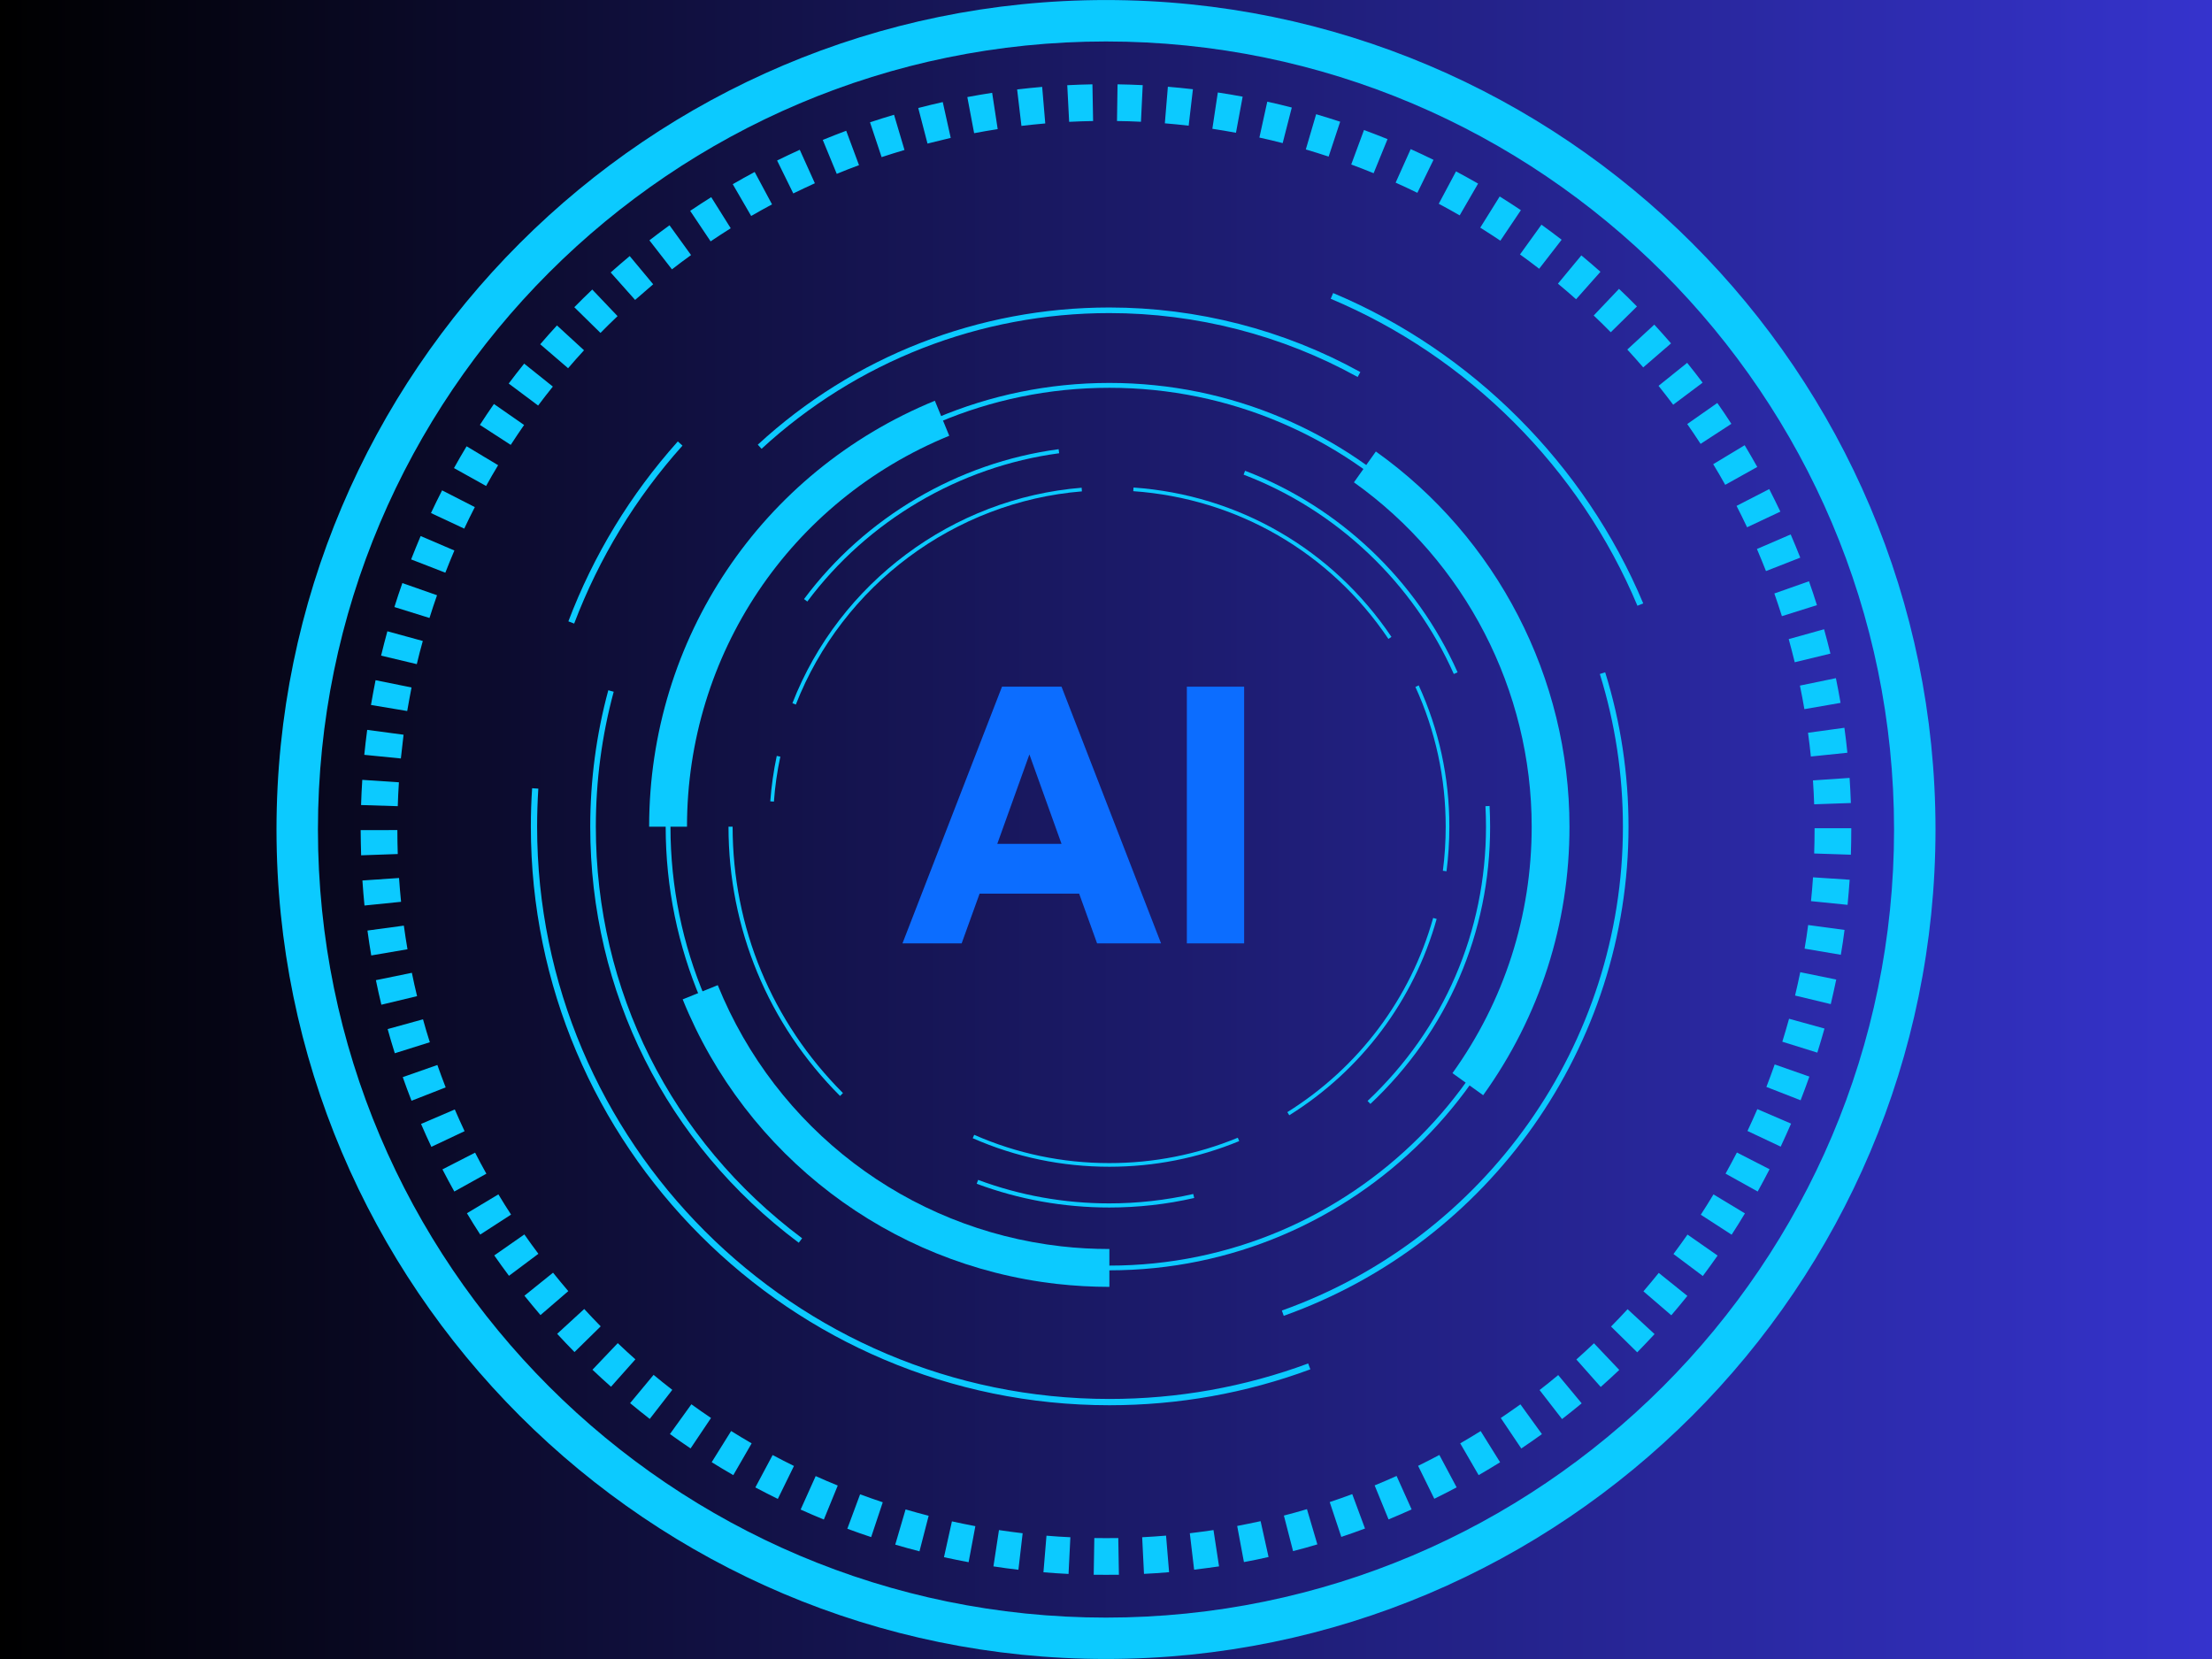 <svg xmlns="http://www.w3.org/2000/svg" xmlns:xlink="http://www.w3.org/1999/xlink" width="1024" zoomAndPan="magnify" viewBox="0 0 768 576" height="768" preserveAspectRatio="xMidYMid meet" version="1.0"><defs><linearGradient x1="0" gradientTransform="matrix(1.882, 0, 0, 1.882, 0, 0)" y1="153" x2="408" gradientUnits="userSpaceOnUse" y2="153" id="db61365761"><stop stop-opacity="1" stop-color="rgb(0%, 0%, 0%)" offset="0"/><stop stop-opacity="1" stop-color="rgb(0.081%, 0.078%, 0.313%)" offset="0.004"/><stop stop-opacity="1" stop-color="rgb(0.162%, 0.156%, 0.627%)" offset="0.008"/><stop stop-opacity="1" stop-color="rgb(0.243%, 0.233%, 0.941%)" offset="0.012"/><stop stop-opacity="1" stop-color="rgb(0.323%, 0.311%, 1.256%)" offset="0.016"/><stop stop-opacity="1" stop-color="rgb(0.404%, 0.389%, 1.569%)" offset="0.02"/><stop stop-opacity="1" stop-color="rgb(0.487%, 0.468%, 1.883%)" offset="0.023"/><stop stop-opacity="1" stop-color="rgb(0.568%, 0.546%, 2.197%)" offset="0.027"/><stop stop-opacity="1" stop-color="rgb(0.648%, 0.624%, 2.512%)" offset="0.031"/><stop stop-opacity="1" stop-color="rgb(0.729%, 0.702%, 2.826%)" offset="0.035"/><stop stop-opacity="1" stop-color="rgb(0.812%, 0.78%, 3.14%)" offset="0.039"/><stop stop-opacity="1" stop-color="rgb(0.893%, 0.858%, 3.453%)" offset="0.043"/><stop stop-opacity="1" stop-color="rgb(0.974%, 0.937%, 3.767%)" offset="0.047"/><stop stop-opacity="1" stop-color="rgb(1.054%, 1.015%, 4.082%)" offset="0.051"/><stop stop-opacity="1" stop-color="rgb(1.137%, 1.093%, 4.396%)" offset="0.055"/><stop stop-opacity="1" stop-color="rgb(1.218%, 1.17%, 4.71%)" offset="0.059"/><stop stop-opacity="1" stop-color="rgb(1.299%, 1.25%, 5.025%)" offset="0.062"/><stop stop-opacity="1" stop-color="rgb(1.379%, 1.328%, 5.338%)" offset="0.066"/><stop stop-opacity="1" stop-color="rgb(1.462%, 1.405%, 5.652%)" offset="0.07"/><stop stop-opacity="1" stop-color="rgb(1.543%, 1.483%, 5.966%)" offset="0.074"/><stop stop-opacity="1" stop-color="rgb(1.624%, 1.561%, 6.281%)" offset="0.078"/><stop stop-opacity="1" stop-color="rgb(1.704%, 1.639%, 6.595%)" offset="0.082"/><stop stop-opacity="1" stop-color="rgb(1.787%, 1.718%, 6.909%)" offset="0.086"/><stop stop-opacity="1" stop-color="rgb(1.868%, 1.796%, 7.222%)" offset="0.09"/><stop stop-opacity="1" stop-color="rgb(1.949%, 1.874%, 7.536%)" offset="0.094"/><stop stop-opacity="1" stop-color="rgb(2.029%, 1.952%, 7.851%)" offset="0.098"/><stop stop-opacity="1" stop-color="rgb(2.112%, 2.031%, 8.165%)" offset="0.102"/><stop stop-opacity="1" stop-color="rgb(2.193%, 2.109%, 8.479%)" offset="0.105"/><stop stop-opacity="1" stop-color="rgb(2.274%, 2.187%, 8.794%)" offset="0.109"/><stop stop-opacity="1" stop-color="rgb(2.354%, 2.264%, 9.106%)" offset="0.113"/><stop stop-opacity="1" stop-color="rgb(2.437%, 2.342%, 9.421%)" offset="0.117"/><stop stop-opacity="1" stop-color="rgb(2.518%, 2.42%, 9.735%)" offset="0.121"/><stop stop-opacity="1" stop-color="rgb(2.599%, 2.499%, 10.049%)" offset="0.125"/><stop stop-opacity="1" stop-color="rgb(2.679%, 2.577%, 10.364%)" offset="0.129"/><stop stop-opacity="1" stop-color="rgb(2.762%, 2.655%, 10.678%)" offset="0.133"/><stop stop-opacity="1" stop-color="rgb(2.843%, 2.733%, 10.991%)" offset="0.137"/><stop stop-opacity="1" stop-color="rgb(2.924%, 2.812%, 11.305%)" offset="0.141"/><stop stop-opacity="1" stop-color="rgb(3.004%, 2.89%, 11.62%)" offset="0.145"/><stop stop-opacity="1" stop-color="rgb(3.087%, 2.968%, 11.934%)" offset="0.148"/><stop stop-opacity="1" stop-color="rgb(3.168%, 3.046%, 12.247%)" offset="0.152"/><stop stop-opacity="1" stop-color="rgb(3.249%, 3.123%, 12.561%)" offset="0.156"/><stop stop-opacity="1" stop-color="rgb(3.329%, 3.201%, 12.875%)" offset="0.16"/><stop stop-opacity="1" stop-color="rgb(3.412%, 3.281%, 13.19%)" offset="0.164"/><stop stop-opacity="1" stop-color="rgb(3.493%, 3.358%, 13.504%)" offset="0.168"/><stop stop-opacity="1" stop-color="rgb(3.574%, 3.436%, 13.818%)" offset="0.172"/><stop stop-opacity="1" stop-color="rgb(3.654%, 3.514%, 14.131%)" offset="0.176"/><stop stop-opacity="1" stop-color="rgb(3.737%, 3.593%, 14.445%)" offset="0.18"/><stop stop-opacity="1" stop-color="rgb(3.818%, 3.671%, 14.76%)" offset="0.184"/><stop stop-opacity="1" stop-color="rgb(3.899%, 3.749%, 15.074%)" offset="0.188"/><stop stop-opacity="1" stop-color="rgb(3.979%, 3.827%, 15.388%)" offset="0.191"/><stop stop-opacity="1" stop-color="rgb(4.062%, 3.905%, 15.703%)" offset="0.195"/><stop stop-opacity="1" stop-color="rgb(4.143%, 3.983%, 16.016%)" offset="0.199"/><stop stop-opacity="1" stop-color="rgb(4.224%, 4.062%, 16.33%)" offset="0.203"/><stop stop-opacity="1" stop-color="rgb(4.305%, 4.14%, 16.644%)" offset="0.207"/><stop stop-opacity="1" stop-color="rgb(4.387%, 4.218%, 16.959%)" offset="0.211"/><stop stop-opacity="1" stop-color="rgb(4.468%, 4.295%, 17.273%)" offset="0.215"/><stop stop-opacity="1" stop-color="rgb(4.549%, 4.375%, 17.587%)" offset="0.219"/><stop stop-opacity="1" stop-color="rgb(4.63%, 4.453%, 17.9%)" offset="0.223"/><stop stop-opacity="1" stop-color="rgb(4.712%, 4.53%, 18.214%)" offset="0.227"/><stop stop-opacity="1" stop-color="rgb(4.793%, 4.608%, 18.529%)" offset="0.23"/><stop stop-opacity="1" stop-color="rgb(4.874%, 4.686%, 18.843%)" offset="0.234"/><stop stop-opacity="1" stop-color="rgb(4.955%, 4.764%, 19.157%)" offset="0.238"/><stop stop-opacity="1" stop-color="rgb(5.037%, 4.843%, 19.472%)" offset="0.242"/><stop stop-opacity="1" stop-color="rgb(5.118%, 4.921%, 19.785%)" offset="0.246"/><stop stop-opacity="1" stop-color="rgb(5.199%, 4.999%, 20.099%)" offset="0.25"/><stop stop-opacity="1" stop-color="rgb(5.28%, 5.077%, 20.413%)" offset="0.254"/><stop stop-opacity="1" stop-color="rgb(5.362%, 5.156%, 20.728%)" offset="0.258"/><stop stop-opacity="1" stop-color="rgb(5.443%, 5.234%, 21.042%)" offset="0.262"/><stop stop-opacity="1" stop-color="rgb(5.524%, 5.312%, 21.356%)" offset="0.266"/><stop stop-opacity="1" stop-color="rgb(5.605%, 5.389%, 21.669%)" offset="0.27"/><stop stop-opacity="1" stop-color="rgb(5.687%, 5.467%, 21.983%)" offset="0.273"/><stop stop-opacity="1" stop-color="rgb(5.768%, 5.545%, 22.298%)" offset="0.277"/><stop stop-opacity="1" stop-color="rgb(5.849%, 5.624%, 22.612%)" offset="0.281"/><stop stop-opacity="1" stop-color="rgb(5.93%, 5.702%, 22.925%)" offset="0.285"/><stop stop-opacity="1" stop-color="rgb(6.012%, 5.78%, 23.239%)" offset="0.289"/><stop stop-opacity="1" stop-color="rgb(6.093%, 5.858%, 23.553%)" offset="0.293"/><stop stop-opacity="1" stop-color="rgb(6.174%, 5.937%, 23.868%)" offset="0.297"/><stop stop-opacity="1" stop-color="rgb(6.255%, 6.015%, 24.182%)" offset="0.301"/><stop stop-opacity="1" stop-color="rgb(6.337%, 6.093%, 24.496%)" offset="0.305"/><stop stop-opacity="1" stop-color="rgb(6.418%, 6.171%, 24.809%)" offset="0.309"/><stop stop-opacity="1" stop-color="rgb(6.499%, 6.248%, 25.124%)" offset="0.312"/><stop stop-opacity="1" stop-color="rgb(6.58%, 6.326%, 25.438%)" offset="0.316"/><stop stop-opacity="1" stop-color="rgb(6.662%, 6.406%, 25.752%)" offset="0.32"/><stop stop-opacity="1" stop-color="rgb(6.743%, 6.483%, 26.067%)" offset="0.324"/><stop stop-opacity="1" stop-color="rgb(6.824%, 6.561%, 26.381%)" offset="0.328"/><stop stop-opacity="1" stop-color="rgb(6.905%, 6.639%, 26.694%)" offset="0.332"/><stop stop-opacity="1" stop-color="rgb(6.987%, 6.718%, 27.008%)" offset="0.336"/><stop stop-opacity="1" stop-color="rgb(7.068%, 6.796%, 27.322%)" offset="0.34"/><stop stop-opacity="1" stop-color="rgb(7.149%, 6.874%, 27.637%)" offset="0.344"/><stop stop-opacity="1" stop-color="rgb(7.23%, 6.952%, 27.951%)" offset="0.348"/><stop stop-opacity="1" stop-color="rgb(7.312%, 7.03%, 28.265%)" offset="0.352"/><stop stop-opacity="1" stop-color="rgb(7.393%, 7.108%, 28.578%)" offset="0.355"/><stop stop-opacity="1" stop-color="rgb(7.474%, 7.187%, 28.893%)" offset="0.359"/><stop stop-opacity="1" stop-color="rgb(7.555%, 7.265%, 29.207%)" offset="0.363"/><stop stop-opacity="1" stop-color="rgb(7.637%, 7.343%, 29.521%)" offset="0.367"/><stop stop-opacity="1" stop-color="rgb(7.718%, 7.42%, 29.836%)" offset="0.371"/><stop stop-opacity="1" stop-color="rgb(7.799%, 7.5%, 30.15%)" offset="0.375"/><stop stop-opacity="1" stop-color="rgb(7.88%, 7.578%, 30.463%)" offset="0.379"/><stop stop-opacity="1" stop-color="rgb(7.962%, 7.655%, 30.777%)" offset="0.383"/><stop stop-opacity="1" stop-color="rgb(8.043%, 7.733%, 31.091%)" offset="0.387"/><stop stop-opacity="1" stop-color="rgb(8.124%, 7.811%, 31.406%)" offset="0.391"/><stop stop-opacity="1" stop-color="rgb(8.205%, 7.889%, 31.72%)" offset="0.395"/><stop stop-opacity="1" stop-color="rgb(8.287%, 7.968%, 32.034%)" offset="0.398"/><stop stop-opacity="1" stop-color="rgb(8.368%, 8.046%, 32.347%)" offset="0.402"/><stop stop-opacity="1" stop-color="rgb(8.449%, 8.124%, 32.661%)" offset="0.406"/><stop stop-opacity="1" stop-color="rgb(8.53%, 8.202%, 32.976%)" offset="0.41"/><stop stop-opacity="1" stop-color="rgb(8.612%, 8.281%, 33.29%)" offset="0.414"/><stop stop-opacity="1" stop-color="rgb(8.693%, 8.359%, 33.603%)" offset="0.418"/><stop stop-opacity="1" stop-color="rgb(8.774%, 8.437%, 33.917%)" offset="0.422"/><stop stop-opacity="1" stop-color="rgb(8.855%, 8.514%, 34.232%)" offset="0.426"/><stop stop-opacity="1" stop-color="rgb(8.937%, 8.592%, 34.546%)" offset="0.43"/><stop stop-opacity="1" stop-color="rgb(9.018%, 8.67%, 34.86%)" offset="0.434"/><stop stop-opacity="1" stop-color="rgb(9.099%, 8.749%, 35.175%)" offset="0.438"/><stop stop-opacity="1" stop-color="rgb(9.18%, 8.827%, 35.487%)" offset="0.441"/><stop stop-opacity="1" stop-color="rgb(9.262%, 8.905%, 35.802%)" offset="0.445"/><stop stop-opacity="1" stop-color="rgb(9.343%, 8.983%, 36.116%)" offset="0.449"/><stop stop-opacity="1" stop-color="rgb(9.424%, 9.062%, 36.43%)" offset="0.453"/><stop stop-opacity="1" stop-color="rgb(9.505%, 9.14%, 36.745%)" offset="0.457"/><stop stop-opacity="1" stop-color="rgb(9.587%, 9.218%, 37.059%)" offset="0.461"/><stop stop-opacity="1" stop-color="rgb(9.668%, 9.296%, 37.372%)" offset="0.465"/><stop stop-opacity="1" stop-color="rgb(9.749%, 9.373%, 37.686%)" offset="0.469"/><stop stop-opacity="1" stop-color="rgb(9.83%, 9.451%, 38%)" offset="0.473"/><stop stop-opacity="1" stop-color="rgb(9.912%, 9.531%, 38.315%)" offset="0.477"/><stop stop-opacity="1" stop-color="rgb(9.993%, 9.608%, 38.629%)" offset="0.48"/><stop stop-opacity="1" stop-color="rgb(10.074%, 9.686%, 38.943%)" offset="0.484"/><stop stop-opacity="1" stop-color="rgb(10.155%, 9.764%, 39.256%)" offset="0.488"/><stop stop-opacity="1" stop-color="rgb(10.237%, 9.843%, 39.571%)" offset="0.492"/><stop stop-opacity="1" stop-color="rgb(10.318%, 9.921%, 39.885%)" offset="0.496"/><stop stop-opacity="1" stop-color="rgb(10.399%, 9.999%, 40.199%)" offset="0.5"/><stop stop-opacity="1" stop-color="rgb(10.48%, 10.077%, 40.514%)" offset="0.504"/><stop stop-opacity="1" stop-color="rgb(10.562%, 10.155%, 40.828%)" offset="0.508"/><stop stop-opacity="1" stop-color="rgb(10.643%, 10.233%, 41.141%)" offset="0.512"/><stop stop-opacity="1" stop-color="rgb(10.724%, 10.312%, 41.455%)" offset="0.516"/><stop stop-opacity="1" stop-color="rgb(10.805%, 10.39%, 41.769%)" offset="0.52"/><stop stop-opacity="1" stop-color="rgb(10.887%, 10.468%, 42.084%)" offset="0.523"/><stop stop-opacity="1" stop-color="rgb(10.968%, 10.545%, 42.398%)" offset="0.527"/><stop stop-opacity="1" stop-color="rgb(11.049%, 10.625%, 42.712%)" offset="0.531"/><stop stop-opacity="1" stop-color="rgb(11.13%, 10.703%, 43.025%)" offset="0.535"/><stop stop-opacity="1" stop-color="rgb(11.212%, 10.78%, 43.34%)" offset="0.539"/><stop stop-opacity="1" stop-color="rgb(11.293%, 10.858%, 43.654%)" offset="0.543"/><stop stop-opacity="1" stop-color="rgb(11.374%, 10.936%, 43.968%)" offset="0.547"/><stop stop-opacity="1" stop-color="rgb(11.455%, 11.014%, 44.283%)" offset="0.551"/><stop stop-opacity="1" stop-color="rgb(11.537%, 11.093%, 44.597%)" offset="0.555"/><stop stop-opacity="1" stop-color="rgb(11.618%, 11.171%, 44.91%)" offset="0.559"/><stop stop-opacity="1" stop-color="rgb(11.699%, 11.249%, 45.224%)" offset="0.562"/><stop stop-opacity="1" stop-color="rgb(11.78%, 11.327%, 45.538%)" offset="0.566"/><stop stop-opacity="1" stop-color="rgb(11.862%, 11.406%, 45.853%)" offset="0.57"/><stop stop-opacity="1" stop-color="rgb(11.943%, 11.484%, 46.165%)" offset="0.574"/><stop stop-opacity="1" stop-color="rgb(12.024%, 11.562%, 46.48%)" offset="0.578"/><stop stop-opacity="1" stop-color="rgb(12.105%, 11.639%, 46.794%)" offset="0.582"/><stop stop-opacity="1" stop-color="rgb(12.187%, 11.717%, 47.108%)" offset="0.586"/><stop stop-opacity="1" stop-color="rgb(12.268%, 11.795%, 47.423%)" offset="0.59"/><stop stop-opacity="1" stop-color="rgb(12.349%, 11.874%, 47.737%)" offset="0.594"/><stop stop-opacity="1" stop-color="rgb(12.43%, 11.952%, 48.05%)" offset="0.598"/><stop stop-opacity="1" stop-color="rgb(12.512%, 12.03%, 48.364%)" offset="0.602"/><stop stop-opacity="1" stop-color="rgb(12.593%, 12.108%, 48.679%)" offset="0.605"/><stop stop-opacity="1" stop-color="rgb(12.674%, 12.187%, 48.993%)" offset="0.609"/><stop stop-opacity="1" stop-color="rgb(12.755%, 12.265%, 49.307%)" offset="0.613"/><stop stop-opacity="1" stop-color="rgb(12.837%, 12.343%, 49.622%)" offset="0.617"/><stop stop-opacity="1" stop-color="rgb(12.918%, 12.421%, 49.934%)" offset="0.621"/><stop stop-opacity="1" stop-color="rgb(12.999%, 12.498%, 50.249%)" offset="0.625"/><stop stop-opacity="1" stop-color="rgb(13.08%, 12.576%, 50.563%)" offset="0.629"/><stop stop-opacity="1" stop-color="rgb(13.162%, 12.656%, 50.877%)" offset="0.633"/><stop stop-opacity="1" stop-color="rgb(13.243%, 12.733%, 51.192%)" offset="0.637"/><stop stop-opacity="1" stop-color="rgb(13.324%, 12.811%, 51.506%)" offset="0.641"/><stop stop-opacity="1" stop-color="rgb(13.405%, 12.889%, 51.819%)" offset="0.645"/><stop stop-opacity="1" stop-color="rgb(13.487%, 12.968%, 52.133%)" offset="0.648"/><stop stop-opacity="1" stop-color="rgb(13.568%, 13.046%, 52.448%)" offset="0.652"/><stop stop-opacity="1" stop-color="rgb(13.649%, 13.124%, 52.762%)" offset="0.656"/><stop stop-opacity="1" stop-color="rgb(13.73%, 13.202%, 53.076%)" offset="0.66"/><stop stop-opacity="1" stop-color="rgb(13.812%, 13.28%, 53.391%)" offset="0.664"/><stop stop-opacity="1" stop-color="rgb(13.893%, 13.358%, 53.703%)" offset="0.668"/><stop stop-opacity="1" stop-color="rgb(13.974%, 13.437%, 54.018%)" offset="0.672"/><stop stop-opacity="1" stop-color="rgb(14.055%, 13.515%, 54.332%)" offset="0.676"/><stop stop-opacity="1" stop-color="rgb(14.137%, 13.593%, 54.646%)" offset="0.68"/><stop stop-opacity="1" stop-color="rgb(14.218%, 13.67%, 54.961%)" offset="0.684"/><stop stop-opacity="1" stop-color="rgb(14.299%, 13.75%, 55.275%)" offset="0.688"/><stop stop-opacity="1" stop-color="rgb(14.38%, 13.828%, 55.588%)" offset="0.691"/><stop stop-opacity="1" stop-color="rgb(14.462%, 13.905%, 55.902%)" offset="0.695"/><stop stop-opacity="1" stop-color="rgb(14.543%, 13.983%, 56.216%)" offset="0.699"/><stop stop-opacity="1" stop-color="rgb(14.624%, 14.061%, 56.531%)" offset="0.703"/><stop stop-opacity="1" stop-color="rgb(14.705%, 14.139%, 56.844%)" offset="0.707"/><stop stop-opacity="1" stop-color="rgb(14.787%, 14.218%, 57.158%)" offset="0.711"/><stop stop-opacity="1" stop-color="rgb(14.868%, 14.296%, 57.472%)" offset="0.715"/><stop stop-opacity="1" stop-color="rgb(14.949%, 14.374%, 57.787%)" offset="0.719"/><stop stop-opacity="1" stop-color="rgb(15.03%, 14.452%, 58.101%)" offset="0.723"/><stop stop-opacity="1" stop-color="rgb(15.112%, 14.531%, 58.415%)" offset="0.727"/><stop stop-opacity="1" stop-color="rgb(15.193%, 14.609%, 58.728%)" offset="0.73"/><stop stop-opacity="1" stop-color="rgb(15.274%, 14.687%, 59.042%)" offset="0.734"/><stop stop-opacity="1" stop-color="rgb(15.355%, 14.764%, 59.357%)" offset="0.738"/><stop stop-opacity="1" stop-color="rgb(15.437%, 14.842%, 59.671%)" offset="0.742"/><stop stop-opacity="1" stop-color="rgb(15.518%, 14.92%, 59.985%)" offset="0.746"/><stop stop-opacity="1" stop-color="rgb(15.599%, 14.999%, 60.3%)" offset="0.75"/><stop stop-opacity="1" stop-color="rgb(15.68%, 15.077%, 60.612%)" offset="0.754"/><stop stop-opacity="1" stop-color="rgb(15.762%, 15.155%, 60.927%)" offset="0.758"/><stop stop-opacity="1" stop-color="rgb(15.843%, 15.233%, 61.241%)" offset="0.762"/><stop stop-opacity="1" stop-color="rgb(15.924%, 15.312%, 61.555%)" offset="0.766"/><stop stop-opacity="1" stop-color="rgb(16.005%, 15.39%, 61.87%)" offset="0.77"/><stop stop-opacity="1" stop-color="rgb(16.087%, 15.468%, 62.184%)" offset="0.773"/><stop stop-opacity="1" stop-color="rgb(16.168%, 15.546%, 62.497%)" offset="0.777"/><stop stop-opacity="1" stop-color="rgb(16.249%, 15.623%, 62.811%)" offset="0.781"/><stop stop-opacity="1" stop-color="rgb(16.33%, 15.701%, 63.126%)" offset="0.785"/><stop stop-opacity="1" stop-color="rgb(16.412%, 15.781%, 63.44%)" offset="0.789"/><stop stop-opacity="1" stop-color="rgb(16.493%, 15.858%, 63.754%)" offset="0.793"/><stop stop-opacity="1" stop-color="rgb(16.574%, 15.936%, 64.069%)" offset="0.797"/><stop stop-opacity="1" stop-color="rgb(16.655%, 16.014%, 64.381%)" offset="0.801"/><stop stop-opacity="1" stop-color="rgb(16.737%, 16.093%, 64.696%)" offset="0.805"/><stop stop-opacity="1" stop-color="rgb(16.818%, 16.171%, 65.01%)" offset="0.809"/><stop stop-opacity="1" stop-color="rgb(16.899%, 16.249%, 65.324%)" offset="0.812"/><stop stop-opacity="1" stop-color="rgb(16.98%, 16.327%, 65.639%)" offset="0.816"/><stop stop-opacity="1" stop-color="rgb(17.062%, 16.405%, 65.953%)" offset="0.82"/><stop stop-opacity="1" stop-color="rgb(17.143%, 16.483%, 66.266%)" offset="0.824"/><stop stop-opacity="1" stop-color="rgb(17.224%, 16.562%, 66.58%)" offset="0.828"/><stop stop-opacity="1" stop-color="rgb(17.305%, 16.64%, 66.895%)" offset="0.832"/><stop stop-opacity="1" stop-color="rgb(17.387%, 16.718%, 67.209%)" offset="0.836"/><stop stop-opacity="1" stop-color="rgb(17.468%, 16.795%, 67.522%)" offset="0.84"/><stop stop-opacity="1" stop-color="rgb(17.549%, 16.875%, 67.836%)" offset="0.844"/><stop stop-opacity="1" stop-color="rgb(17.63%, 16.953%, 68.15%)" offset="0.848"/><stop stop-opacity="1" stop-color="rgb(17.712%, 17.03%, 68.465%)" offset="0.852"/><stop stop-opacity="1" stop-color="rgb(17.793%, 17.108%, 68.779%)" offset="0.855"/><stop stop-opacity="1" stop-color="rgb(17.874%, 17.186%, 69.093%)" offset="0.859"/><stop stop-opacity="1" stop-color="rgb(17.955%, 17.264%, 69.406%)" offset="0.863"/><stop stop-opacity="1" stop-color="rgb(18.037%, 17.343%, 69.72%)" offset="0.867"/><stop stop-opacity="1" stop-color="rgb(18.118%, 17.421%, 70.035%)" offset="0.871"/><stop stop-opacity="1" stop-color="rgb(18.199%, 17.499%, 70.349%)" offset="0.875"/><stop stop-opacity="1" stop-color="rgb(18.28%, 17.577%, 70.663%)" offset="0.879"/><stop stop-opacity="1" stop-color="rgb(18.362%, 17.656%, 70.978%)" offset="0.883"/><stop stop-opacity="1" stop-color="rgb(18.443%, 17.734%, 71.291%)" offset="0.887"/><stop stop-opacity="1" stop-color="rgb(18.524%, 17.812%, 71.605%)" offset="0.891"/><stop stop-opacity="1" stop-color="rgb(18.605%, 17.889%, 71.919%)" offset="0.895"/><stop stop-opacity="1" stop-color="rgb(18.687%, 17.967%, 72.234%)" offset="0.898"/><stop stop-opacity="1" stop-color="rgb(18.768%, 18.045%, 72.548%)" offset="0.902"/><stop stop-opacity="1" stop-color="rgb(18.849%, 18.124%, 72.862%)" offset="0.906"/><stop stop-opacity="1" stop-color="rgb(18.93%, 18.202%, 73.175%)" offset="0.91"/><stop stop-opacity="1" stop-color="rgb(19.012%, 18.28%, 73.489%)" offset="0.914"/><stop stop-opacity="1" stop-color="rgb(19.093%, 18.358%, 73.804%)" offset="0.918"/><stop stop-opacity="1" stop-color="rgb(19.174%, 18.437%, 74.118%)" offset="0.922"/><stop stop-opacity="1" stop-color="rgb(19.255%, 18.515%, 74.432%)" offset="0.926"/><stop stop-opacity="1" stop-color="rgb(19.337%, 18.593%, 74.747%)" offset="0.93"/><stop stop-opacity="1" stop-color="rgb(19.418%, 18.671%, 75.06%)" offset="0.934"/><stop stop-opacity="1" stop-color="rgb(19.499%, 18.748%, 75.374%)" offset="0.938"/><stop stop-opacity="1" stop-color="rgb(19.58%, 18.826%, 75.688%)" offset="0.941"/><stop stop-opacity="1" stop-color="rgb(19.662%, 18.906%, 76.003%)" offset="0.945"/><stop stop-opacity="1" stop-color="rgb(19.743%, 18.983%, 76.317%)" offset="0.949"/><stop stop-opacity="1" stop-color="rgb(19.824%, 19.061%, 76.631%)" offset="0.953"/><stop stop-opacity="1" stop-color="rgb(19.905%, 19.139%, 76.944%)" offset="0.957"/><stop stop-opacity="1" stop-color="rgb(19.987%, 19.218%, 77.258%)" offset="0.961"/><stop stop-opacity="1" stop-color="rgb(20.068%, 19.296%, 77.573%)" offset="0.965"/><stop stop-opacity="1" stop-color="rgb(20.149%, 19.374%, 77.887%)" offset="0.969"/><stop stop-opacity="1" stop-color="rgb(20.23%, 19.452%, 78.2%)" offset="0.973"/><stop stop-opacity="1" stop-color="rgb(20.311%, 19.53%, 78.514%)" offset="0.977"/><stop stop-opacity="1" stop-color="rgb(20.392%, 19.608%, 78.828%)" offset="0.98"/><stop stop-opacity="1" stop-color="rgb(20.474%, 19.687%, 79.143%)" offset="0.984"/><stop stop-opacity="1" stop-color="rgb(20.555%, 19.765%, 79.457%)" offset="0.988"/><stop stop-opacity="1" stop-color="rgb(20.636%, 19.843%, 79.771%)" offset="0.992"/><stop stop-opacity="1" stop-color="rgb(20.717%, 19.92%, 80.084%)" offset="0.996"/><stop stop-opacity="1" stop-color="rgb(20.799%, 20%, 80.399%)" offset="1"/></linearGradient></defs><rect x="-76.8" fill="url(#db61365761)" width="921.6" y="-57.6" height="691.2"/><path fill="#0ccaff" d="M 482.055 221.824 C 461.789 191.762 429.5 173.066 393.465 170.535 L 393.559 169.27 C 429.992 171.824 462.629 190.73 483.109 221.121 Z M 482.055 221.824 " fill-opacity="1" fill-rule="nonzero"/><path fill="#0ccaff" d="M 502.227 302.492 L 500.961 302.328 C 501.617 297.289 501.945 292.137 501.945 287.027 C 501.945 270.109 498.406 253.781 491.426 238.504 L 492.574 237.965 C 499.625 253.406 503.211 269.902 503.211 287.004 C 503.211 292.184 502.883 297.383 502.227 302.492 Z M 502.227 302.492 " fill-opacity="1" fill-rule="nonzero"/><path fill="#0ccaff" d="M 447.637 387.215 L 446.957 386.137 C 471.723 370.648 489.715 346.703 497.59 318.703 L 498.805 319.055 C 490.863 347.359 472.684 371.562 447.637 387.215 Z M 447.637 387.215 " fill-opacity="1" fill-rule="nonzero"/><path fill="#0ccaff" d="M 385.172 405.09 C 368.676 405.09 352.723 401.766 337.727 395.18 L 338.242 394.008 C 353.051 400.523 368.84 403.824 385.172 403.824 C 400.613 403.824 415.605 400.852 429.758 395.016 L 430.25 396.188 C 415.934 402.09 400.777 405.09 385.172 405.09 Z M 385.172 405.09 " fill-opacity="1" fill-rule="nonzero"/><path fill="#0ccaff" d="M 268.703 278.312 L 267.438 278.219 C 267.836 272.922 268.586 267.629 269.688 262.449 L 270.926 262.707 C 269.828 267.816 269.078 273.062 268.703 278.312 Z M 268.703 278.312 " fill-opacity="1" fill-rule="nonzero"/><path fill="#0ccaff" d="M 276.316 244.621 L 275.121 244.152 C 291.43 202.305 330.836 172.949 375.543 169.34 L 375.637 170.605 C 331.445 174.188 292.461 203.242 276.316 244.621 Z M 276.316 244.621 " fill-opacity="1" fill-rule="nonzero"/><path fill="#0ccaff" d="M 504.758 234.008 C 490.699 202.352 464.105 177.117 431.773 164.793 L 432.289 163.457 C 464.973 175.922 491.848 201.438 506.07 233.422 Z M 504.758 234.008 " fill-opacity="1" fill-rule="nonzero"/><path fill="#0ccaff" d="M 475.797 383.277 L 474.812 382.246 C 501.336 357.27 515.934 323.438 515.934 287.027 C 515.934 284.66 515.863 282.27 515.746 279.906 L 517.176 279.836 C 517.293 282.223 517.363 284.637 517.363 287.027 C 517.387 323.836 502.625 358.02 475.797 383.277 Z M 475.797 383.277 " fill-opacity="1" fill-rule="nonzero"/><path fill="#0ccaff" d="M 385.172 419.242 C 369.332 419.242 353.824 416.477 339.109 410.996 L 339.602 409.66 C 354.148 415.07 369.473 417.812 385.148 417.812 C 394.988 417.812 404.781 416.711 414.293 414.555 L 414.621 415.938 C 405.016 418.141 395.105 419.242 385.172 419.242 Z M 385.172 419.242 " fill-opacity="1" fill-rule="nonzero"/><path fill="#0ccaff" d="M 291.664 380.512 C 266.688 355.535 252.934 322.336 252.934 287.027 L 254.363 287.027 C 254.363 321.961 267.977 354.809 292.672 379.504 Z M 291.664 380.512 " fill-opacity="1" fill-rule="nonzero"/><path fill="#0ccaff" d="M 280.301 208.844 L 279.152 208 C 300.355 179.578 332.594 160.625 367.551 155.961 L 367.738 157.367 C 333.156 161.984 301.27 180.75 280.301 208.844 Z M 280.301 208.844 " fill-opacity="1" fill-rule="nonzero"/><path fill="#0ccaff" d="M 385.172 441.055 C 300.238 441.055 231.121 371.961 231.121 287.004 C 231.121 202.047 300.215 132.953 385.172 132.953 C 470.129 132.953 539.223 202.047 539.223 287.004 C 539.223 371.961 470.105 441.055 385.172 441.055 Z M 385.172 134.641 C 301.152 134.641 232.785 203.008 232.785 287.027 C 232.785 371.047 301.152 439.414 385.172 439.414 C 469.191 439.414 537.559 371.047 537.559 287.027 C 537.559 203.008 469.191 134.641 385.172 134.641 Z M 385.172 134.641 " fill-opacity="1" fill-rule="nonzero"/><path fill="#0ccaff" d="M 264.414 155.82 L 263.102 154.391 C 296.441 123.676 339.812 106.758 385.172 106.758 C 415.652 106.758 445.785 114.512 472.309 129.18 L 471.371 130.891 C 445.152 116.387 415.348 108.703 385.172 108.703 C 340.281 108.703 297.402 125.457 264.414 155.82 Z M 264.414 155.82 " fill-opacity="1" fill-rule="nonzero"/><path fill="#0ccaff" d="M 445.715 456.848 L 445.059 455.02 C 515.887 429.762 563.473 362.262 563.473 287.027 C 563.473 268.941 560.777 251.109 555.461 234.008 L 557.312 233.422 C 562.699 250.711 565.418 268.754 565.418 287.027 C 565.418 363.082 517.316 431.332 445.715 456.848 Z M 445.715 456.848 " fill-opacity="1" fill-rule="nonzero"/><path fill="#0ccaff" d="M 277.324 431.473 C 231.309 397.055 204.926 344.406 204.926 287.027 C 204.926 270.953 207.035 255.023 211.203 239.652 L 213.078 240.168 C 208.957 255.375 206.871 271.141 206.871 287.027 C 206.871 343.797 232.973 395.883 278.496 429.926 Z M 277.324 431.473 " fill-opacity="1" fill-rule="nonzero"/><path fill="#0ccaff" d="M 568.512 210.316 C 548.523 162.613 509.727 123.77 462.02 103.734 L 462.863 101.746 C 511.082 121.988 550.305 161.258 570.523 209.5 Z M 568.512 210.316 " fill-opacity="1" fill-rule="nonzero"/><path fill="#0ccaff" d="M 385.172 487.891 C 274.418 487.891 184.309 397.781 184.309 287.027 C 184.309 282.574 184.449 278.078 184.754 273.672 L 186.906 273.812 C 186.625 278.195 186.484 282.621 186.484 287.027 C 186.484 396.586 275.613 485.715 385.172 485.715 C 408.906 485.715 432.125 481.566 454.195 473.391 L 454.945 475.426 C 432.641 483.699 409.164 487.891 385.172 487.891 Z M 385.172 487.891 " fill-opacity="1" fill-rule="nonzero"/><path fill="#0ccaff" d="M 199.348 216.504 L 197.336 215.73 C 206.074 192.723 218.844 171.707 235.336 153.266 L 236.953 154.719 C 220.625 172.949 207.996 193.754 199.348 216.504 Z M 199.348 216.504 " fill-opacity="1" fill-rule="nonzero"/><path fill="#0ccaff" d="M 514.949 380.254 L 504.289 372.594 C 522.281 347.547 531.797 317.957 531.797 287.027 C 531.797 239.676 508.719 194.973 470.082 167.465 L 477.695 156.758 C 519.777 186.723 544.918 235.41 544.918 287.004 C 544.941 320.742 534.559 352.961 514.949 380.254 Z M 514.949 380.254 " fill-opacity="1" fill-rule="nonzero"/><path fill="#0ccaff" d="M 385.172 446.797 C 379.078 446.797 372.941 446.445 366.895 445.766 C 308.789 439.156 259.023 401.297 237.023 346.984 L 249.207 342.043 C 269.406 391.898 315.07 426.645 368.395 432.715 C 373.926 433.348 379.57 433.652 385.172 433.652 Z M 385.172 446.797 " fill-opacity="1" fill-rule="nonzero"/><path fill="#0ccaff" d="M 238.523 287.027 L 225.379 287.027 C 225.379 221.895 264.32 163.832 324.582 139.137 L 329.574 151.297 C 274.254 173.957 238.523 227.258 238.523 287.027 Z M 238.523 287.027 " fill-opacity="1" fill-rule="nonzero"/><path fill="#0c6dff" d="M 374.676 310.27 L 340.117 310.27 L 333.883 327.539 L 313.336 327.539 L 347.895 238.41 L 368.559 238.41 L 403.117 327.539 L 380.906 327.539 Z M 368.559 292.98 L 357.406 261.934 L 346.254 292.98 Z M 368.559 292.98 " fill-opacity="1" fill-rule="nonzero"/><path fill="#0c6dff" d="M 412.07 238.41 L 431.961 238.41 L 431.961 327.539 L 412.07 327.539 Z M 412.07 238.41 " fill-opacity="1" fill-rule="nonzero"/><path fill="#0ccaff" d="M 384 575.988 C 225.191 575.988 96 446.797 96 288.012 C 96 129.203 225.191 0.012 384 0.012 C 542.809 0.012 672 129.203 672 288.012 C 671.977 446.797 542.785 575.988 384 575.988 Z M 384 14.398 C 233.137 14.398 110.387 137.148 110.387 288.012 C 110.387 438.875 233.137 561.625 384 561.625 C 534.863 561.625 657.613 438.875 657.613 288.012 C 657.59 137.148 534.863 14.398 384 14.398 Z M 384 14.398 " fill-opacity="1" fill-rule="nonzero"/><path fill="#0ccaff" d="M 384 546.77 C 382.57 546.77 381.141 546.746 379.734 546.746 L 379.945 534.004 C 382.711 534.047 385.5 534.047 388.266 534.004 L 388.477 546.746 C 386.977 546.77 385.5 546.77 384 546.77 Z M 370.996 546.465 C 368.09 546.324 365.164 546.137 362.281 545.883 L 363.336 533.184 C 366.074 533.418 368.863 533.605 371.629 533.723 Z M 397.191 546.441 L 396.559 533.723 C 399.301 533.582 402.086 533.395 404.852 533.16 L 405.906 545.859 C 403.023 546.113 400.098 546.301 397.191 546.441 Z M 353.59 545.016 C 350.707 544.688 347.801 544.289 344.918 543.844 L 346.84 531.238 C 349.582 531.66 352.348 532.012 355.062 532.34 Z M 414.598 544.992 L 413.102 532.34 C 415.84 532.012 418.605 531.637 421.324 531.238 L 423.246 543.844 C 420.41 544.242 417.504 544.641 414.598 544.992 Z M 336.297 542.391 C 333.438 541.852 330.555 541.266 327.746 540.656 L 330.508 528.215 C 333.203 528.801 335.922 529.363 338.641 529.879 Z M 431.891 542.344 L 429.547 529.809 C 432.242 529.293 434.984 528.73 437.68 528.145 L 440.441 540.586 C 437.609 541.242 434.727 541.828 431.891 542.344 Z M 319.238 538.617 C 316.453 537.891 313.617 537.117 310.828 536.297 L 314.414 524.066 C 317.086 524.84 319.777 525.59 322.426 526.27 Z M 448.949 538.547 L 445.762 526.199 C 448.41 525.52 451.102 524.77 453.773 523.973 L 457.383 536.203 C 454.57 537.047 451.734 537.844 448.949 538.547 Z M 302.465 533.676 C 299.723 532.762 296.934 531.801 294.191 530.77 L 298.621 518.82 C 301.246 519.781 303.871 520.719 306.492 521.586 Z M 465.699 533.605 L 461.672 521.516 C 464.293 520.648 466.918 519.711 469.496 518.75 L 473.926 530.699 C 471.23 531.707 468.465 532.691 465.699 533.605 Z M 286.039 527.582 C 283.367 526.48 280.652 525.332 277.98 524.113 L 283.203 512.492 C 285.734 513.641 288.312 514.742 290.867 515.773 Z M 482.102 527.535 L 477.273 515.727 C 479.805 514.695 482.359 513.594 484.891 512.445 L 490.113 524.066 C 487.441 525.285 484.75 526.434 482.102 527.535 Z M 270.059 520.414 C 267.438 519.125 264.812 517.789 262.258 516.43 L 268.258 505.184 C 270.691 506.473 273.176 507.762 275.66 508.98 Z M 497.984 520.367 L 492.363 508.934 C 494.824 507.715 497.309 506.449 499.742 505.16 L 505.742 516.406 C 503.188 517.766 500.586 519.102 497.984 520.367 Z M 513.379 512.164 L 506.984 501.129 C 509.375 499.746 511.762 498.316 514.082 496.867 L 520.832 507.691 C 518.418 509.191 515.887 510.711 513.379 512.164 Z M 254.598 512.164 C 252.066 510.711 249.535 509.191 247.098 507.668 L 253.848 496.844 C 256.168 498.293 258.578 499.746 260.969 501.129 Z M 528.188 502.91 L 521.066 492.32 C 523.359 490.773 525.656 489.18 527.883 487.586 L 535.355 497.922 C 532.992 499.629 530.578 501.293 528.188 502.91 Z M 239.766 502.887 C 237.375 501.27 234.961 499.605 232.598 497.898 L 240.047 487.562 C 242.297 489.18 244.594 490.797 246.863 492.32 Z M 542.34 492.695 L 534.535 482.621 C 536.691 480.957 538.871 479.199 541.004 477.418 L 549.156 487.234 C 546.883 489.109 544.613 490.938 542.34 492.695 Z M 225.59 492.648 C 223.316 490.867 221.023 489.039 218.773 487.164 L 226.926 477.348 C 229.059 479.129 231.238 480.863 233.418 482.551 Z M 555.766 481.543 L 547.305 472.008 C 549.367 470.18 551.43 468.281 553.422 466.383 L 562.207 475.637 C 560.098 477.629 557.945 479.621 555.766 481.543 Z M 212.141 481.473 C 209.965 479.551 207.809 477.559 205.699 475.566 L 214.484 466.336 C 216.477 468.234 218.539 470.133 220.602 471.961 Z M 568.441 469.523 L 559.348 460.574 C 561.27 458.629 563.191 456.613 565.09 454.551 L 574.461 463.195 C 572.469 465.328 570.453 467.461 568.441 469.523 Z M 199.465 469.43 C 197.406 467.344 195.391 465.211 193.445 463.102 L 202.84 454.48 C 204.691 456.496 206.613 458.512 208.559 460.504 Z M 580.273 456.66 L 570.594 448.344 C 572.398 446.234 574.18 444.102 575.914 441.945 L 585.848 449.934 C 584.043 452.184 582.168 454.457 580.273 456.66 Z M 187.656 456.59 C 185.762 454.363 183.887 452.113 182.082 449.867 L 192.016 441.875 C 193.727 444.008 195.508 446.164 197.312 448.273 Z M 591.215 443.023 L 581.023 435.387 C 582.66 433.184 584.301 430.91 585.895 428.637 L 596.344 435.926 C 594.68 438.312 592.949 440.703 591.215 443.023 Z M 176.715 442.953 C 174.98 440.633 173.273 438.266 171.609 435.879 L 182.059 428.59 C 183.652 430.863 185.27 433.113 186.93 435.316 Z M 601.219 428.684 L 590.512 421.75 C 592.012 419.43 593.488 417.062 594.914 414.695 L 605.836 421.281 C 604.359 423.742 602.812 426.246 601.219 428.684 Z M 166.734 428.637 C 165.141 426.199 163.594 423.695 162.117 421.234 L 173.039 414.672 C 174.441 417.016 175.918 419.383 177.441 421.703 Z M 157.738 413.691 C 156.309 411.137 154.926 408.559 153.613 406.004 L 164.953 400.195 C 166.195 402.629 167.508 405.09 168.867 407.504 Z M 610.262 413.691 L 599.109 407.48 C 600.445 405.066 601.781 402.605 603.047 400.148 L 614.387 405.957 C 613.051 408.559 611.668 411.137 610.262 413.691 Z M 149.773 398.18 C 148.555 395.602 147.336 392.906 146.188 390.234 L 157.902 385.199 C 159.004 387.754 160.152 390.281 161.301 392.742 Z M 618.25 398.109 L 606.723 392.672 C 607.895 390.164 609.043 387.613 610.145 385.082 L 621.859 390.117 C 620.688 392.766 619.492 395.461 618.25 398.109 Z M 142.883 382.176 C 141.805 379.457 140.797 376.695 139.836 373.977 L 151.855 369.758 C 152.77 372.336 153.73 374.961 154.738 377.539 Z M 625.164 382.012 L 613.285 377.375 C 614.293 374.797 615.254 372.172 616.168 369.57 L 628.211 373.789 C 627.25 376.531 626.219 379.293 625.164 382.012 Z M 137.074 365.684 C 136.207 362.918 135.363 360.105 134.59 357.293 L 146.867 353.898 C 147.594 356.543 148.391 359.238 149.234 361.863 Z M 630.973 365.473 L 618.812 361.676 C 619.633 359.027 620.43 356.332 621.156 353.711 L 633.457 357.105 C 632.684 359.848 631.84 362.684 630.973 365.473 Z M 132.41 348.836 C 131.73 346 131.074 343.117 130.512 340.309 L 143 337.754 C 143.539 340.426 144.148 343.164 144.805 345.859 Z M 635.637 348.625 L 623.242 345.648 C 623.875 342.977 624.484 340.262 625.047 337.543 L 637.535 340.098 C 636.949 342.93 636.293 345.812 635.637 348.625 Z M 128.895 331.73 C 128.402 328.852 127.957 325.945 127.582 323.086 L 140.211 321.375 C 140.586 324.094 141.008 326.836 141.477 329.578 Z M 639.129 331.496 L 626.547 329.367 C 627.016 326.648 627.438 323.883 627.789 321.164 L 640.418 322.875 C 640.066 325.711 639.621 328.641 639.129 331.496 Z M 126.551 314.395 C 126.27 311.512 126.012 308.582 125.828 305.703 L 138.547 304.836 C 138.734 307.574 138.969 310.363 139.25 313.105 Z M 641.473 314.16 L 628.773 312.871 C 629.055 310.129 629.289 307.363 629.477 304.602 L 642.195 305.445 C 641.984 308.371 641.754 311.301 641.473 314.16 Z M 125.383 296.961 C 125.289 294.055 125.242 291.129 125.219 288.223 L 137.965 288.199 C 137.965 290.965 138.008 293.754 138.102 296.516 Z M 642.617 296.75 L 629.875 296.328 C 629.969 293.59 630.016 290.801 630.016 288.012 L 630.016 287.566 L 642.758 287.566 L 642.758 288.012 C 642.758 290.918 642.711 293.848 642.617 296.75 Z M 138.102 279.906 L 125.359 279.508 C 125.453 276.578 125.594 273.648 125.781 270.766 L 138.5 271.609 C 138.312 274.352 138.195 277.141 138.102 279.906 Z M 629.875 279.25 C 629.781 276.461 629.641 273.672 629.453 270.953 L 642.172 270.086 C 642.359 272.945 642.523 275.898 642.617 278.805 Z M 139.18 263.34 L 126.48 262.074 C 126.762 259.215 127.113 256.289 127.488 253.406 L 140.117 255.094 C 139.789 257.836 139.461 260.598 139.18 263.34 Z M 628.727 262.66 C 628.445 259.941 628.117 257.156 627.742 254.414 L 640.371 252.68 C 640.77 255.562 641.121 258.488 641.402 261.348 Z M 141.383 246.867 L 128.801 244.762 C 129.293 241.902 129.832 238.996 130.395 236.16 L 142.883 238.691 C 142.367 241.387 141.852 244.129 141.383 246.867 Z M 626.477 246.211 C 626.008 243.496 625.492 240.73 624.93 238.035 L 637.418 235.457 C 638.004 238.293 638.543 241.176 639.035 244.035 Z M 144.711 230.586 L 132.316 227.633 C 132.996 224.82 133.723 221.965 134.496 219.176 L 146.797 222.547 C 146.047 225.195 145.344 227.914 144.711 230.586 Z M 623.125 229.93 C 622.469 227.258 621.766 224.539 621.039 221.895 L 633.316 218.473 C 634.09 221.262 634.84 224.117 635.52 226.93 Z M 149.117 214.559 L 136.934 210.762 C 137.801 208.023 138.711 205.211 139.695 202.445 L 151.738 206.664 C 150.801 209.289 149.938 211.957 149.117 214.559 Z M 618.672 213.926 C 617.832 211.277 616.941 208.633 616.051 206.055 L 628.07 201.812 C 629.031 204.531 629.969 207.32 630.832 210.105 Z M 154.621 198.836 L 142.742 194.223 C 143.797 191.527 144.898 188.809 146.047 186.113 L 157.762 191.129 C 156.684 193.684 155.605 196.285 154.621 198.836 Z M 613.145 198.273 C 612.137 195.723 611.082 193.145 610.004 190.613 L 621.719 185.555 C 622.867 188.223 623.992 190.918 625.047 193.613 Z M 161.184 183.539 L 149.633 178.125 C 150.871 175.5 152.16 172.855 153.496 170.254 L 164.859 176.062 C 163.594 178.523 162.352 181.031 161.184 183.539 Z M 606.582 183.07 C 605.414 180.586 604.172 178.078 602.93 175.641 L 614.27 169.809 C 615.582 172.387 616.895 175.008 618.133 177.633 Z M 168.773 168.73 L 157.621 162.52 C 159.027 159.992 160.504 157.438 162 154.953 L 172.945 161.516 C 171.492 163.902 170.109 166.316 168.773 168.73 Z M 598.992 168.332 C 597.656 165.918 596.25 163.504 594.82 161.164 L 605.742 154.578 C 607.238 157.062 608.691 159.594 610.121 162.121 Z M 177.324 154.461 L 166.617 147.527 C 168.188 145.09 169.828 142.652 171.492 140.262 L 181.965 147.551 C 180.395 149.824 178.824 152.141 177.324 154.461 Z M 590.441 154.109 C 588.941 151.789 587.371 149.473 585.801 147.223 L 596.25 139.91 C 597.914 142.277 599.555 144.715 601.125 147.152 Z M 186.836 140.801 L 176.621 133.164 C 178.379 130.82 180.184 128.5 181.988 126.25 L 191.945 134.219 C 190.211 136.375 188.5 138.574 186.836 140.801 Z M 580.93 140.52 C 579.266 138.316 577.555 136.117 575.844 133.961 L 585.777 125.973 C 587.605 128.219 589.387 130.539 591.145 132.859 Z M 197.242 127.844 L 187.562 119.527 C 189.461 117.324 191.406 115.121 193.375 112.992 L 202.77 121.613 C 200.895 123.652 199.043 125.738 197.242 127.844 Z M 570.523 127.562 C 568.723 125.48 566.871 123.395 564.996 121.355 L 574.367 112.711 C 576.336 114.84 578.281 117.043 580.18 119.223 Z M 208.488 115.59 L 199.395 106.664 C 201.434 104.602 203.52 102.539 205.629 100.527 L 214.414 109.758 C 212.398 111.68 210.406 113.625 208.488 115.59 Z M 559.254 115.355 C 557.336 113.391 555.344 111.445 553.328 109.547 L 562.113 100.293 C 564.223 102.281 566.332 104.344 568.348 106.406 Z M 220.508 104.133 L 212.023 94.598 C 214.18 92.676 216.406 90.777 218.633 88.906 L 226.785 98.699 C 224.676 100.504 222.566 102.328 220.508 104.133 Z M 547.211 103.898 C 545.176 102.07 543.043 100.27 540.91 98.488 L 549.039 88.672 C 551.289 90.543 553.516 92.441 555.672 94.363 Z M 233.301 93.52 L 225.473 83.445 C 227.77 81.664 230.113 79.906 232.457 78.219 L 239.93 88.555 C 237.703 90.168 235.453 91.832 233.301 93.52 Z M 534.395 93.309 C 532.219 91.621 529.992 89.961 527.742 88.344 L 535.191 78.008 C 537.559 79.719 539.926 81.477 542.199 83.234 Z M 246.723 83.797 L 239.625 73.207 C 242.039 71.59 244.5 69.973 246.934 68.449 L 253.707 79.25 C 251.363 80.727 249.02 82.25 246.723 83.797 Z M 520.926 83.562 C 518.652 82.039 516.285 80.516 513.941 79.039 L 520.691 68.215 C 523.172 69.762 525.633 71.355 528.047 72.973 Z M 260.805 74.988 L 254.41 63.953 C 256.918 62.5 259.469 61.07 262.023 59.711 L 268.047 70.957 C 265.609 72.27 263.172 73.605 260.805 74.988 Z M 506.797 74.777 C 504.43 73.395 501.969 72.059 499.531 70.746 L 505.531 59.5 C 508.109 60.883 510.684 62.312 513.191 63.742 Z M 275.426 67.16 L 269.805 55.727 C 272.379 54.461 275.051 53.199 277.676 52.004 L 282.922 63.625 C 280.395 64.773 277.887 65.969 275.426 67.16 Z M 492.105 66.949 C 489.621 65.734 487.09 64.539 484.562 63.414 L 489.785 51.77 C 492.434 52.965 495.105 54.203 497.707 55.492 Z M 290.516 60.367 L 285.664 48.582 C 288.359 47.48 291.102 46.402 293.797 45.395 L 298.246 57.344 C 295.668 58.281 293.07 59.312 290.516 60.367 Z M 476.922 60.133 C 474.344 59.078 471.723 58.07 469.145 57.109 L 473.574 45.137 C 476.266 46.145 479.031 47.199 481.75 48.301 Z M 306.094 54.555 L 302.066 42.465 C 304.809 41.555 307.617 40.664 310.406 39.844 L 314.039 52.074 C 311.367 52.871 308.695 53.691 306.094 54.555 Z M 461.297 54.367 C 458.648 53.504 456 52.66 453.375 51.887 L 456.961 39.656 C 459.727 40.477 462.535 41.344 465.301 42.254 Z M 322.027 49.848 L 318.816 37.5 C 321.629 36.773 324.488 36.07 327.324 35.438 L 330.086 47.879 C 327.395 48.512 324.699 49.168 322.027 49.848 Z M 445.34 49.684 C 442.645 48.98 439.926 48.348 437.258 47.762 L 439.996 35.297 C 442.785 35.906 445.645 36.586 448.504 37.336 Z M 338.219 46.238 L 335.852 33.703 C 338.688 33.164 341.594 32.672 344.473 32.227 L 346.395 44.832 C 343.676 45.254 340.938 45.723 338.219 46.238 Z M 429.125 46.098 C 426.406 45.582 423.645 45.137 420.926 44.715 L 422.824 32.109 C 425.684 32.531 428.562 33.023 431.445 33.562 Z M 354.641 43.707 L 353.145 31.055 C 356.047 30.703 358.977 30.422 361.836 30.164 L 362.914 42.863 C 360.195 43.098 357.406 43.379 354.641 43.707 Z M 412.703 43.637 C 409.961 43.309 407.172 43.051 404.43 42.816 L 405.484 30.117 C 408.367 30.352 411.297 30.656 414.176 30.984 Z M 371.207 42.301 L 370.551 29.582 C 373.41 29.441 376.363 29.324 379.289 29.277 L 379.523 42.02 C 376.738 42.066 373.926 42.16 371.207 42.301 Z M 396.137 42.277 C 393.371 42.137 390.582 42.043 387.82 42.02 L 388.008 29.277 C 390.887 29.324 393.84 29.418 396.746 29.559 Z M 396.137 42.277 " fill-opacity="1" fill-rule="nonzero"/></svg>